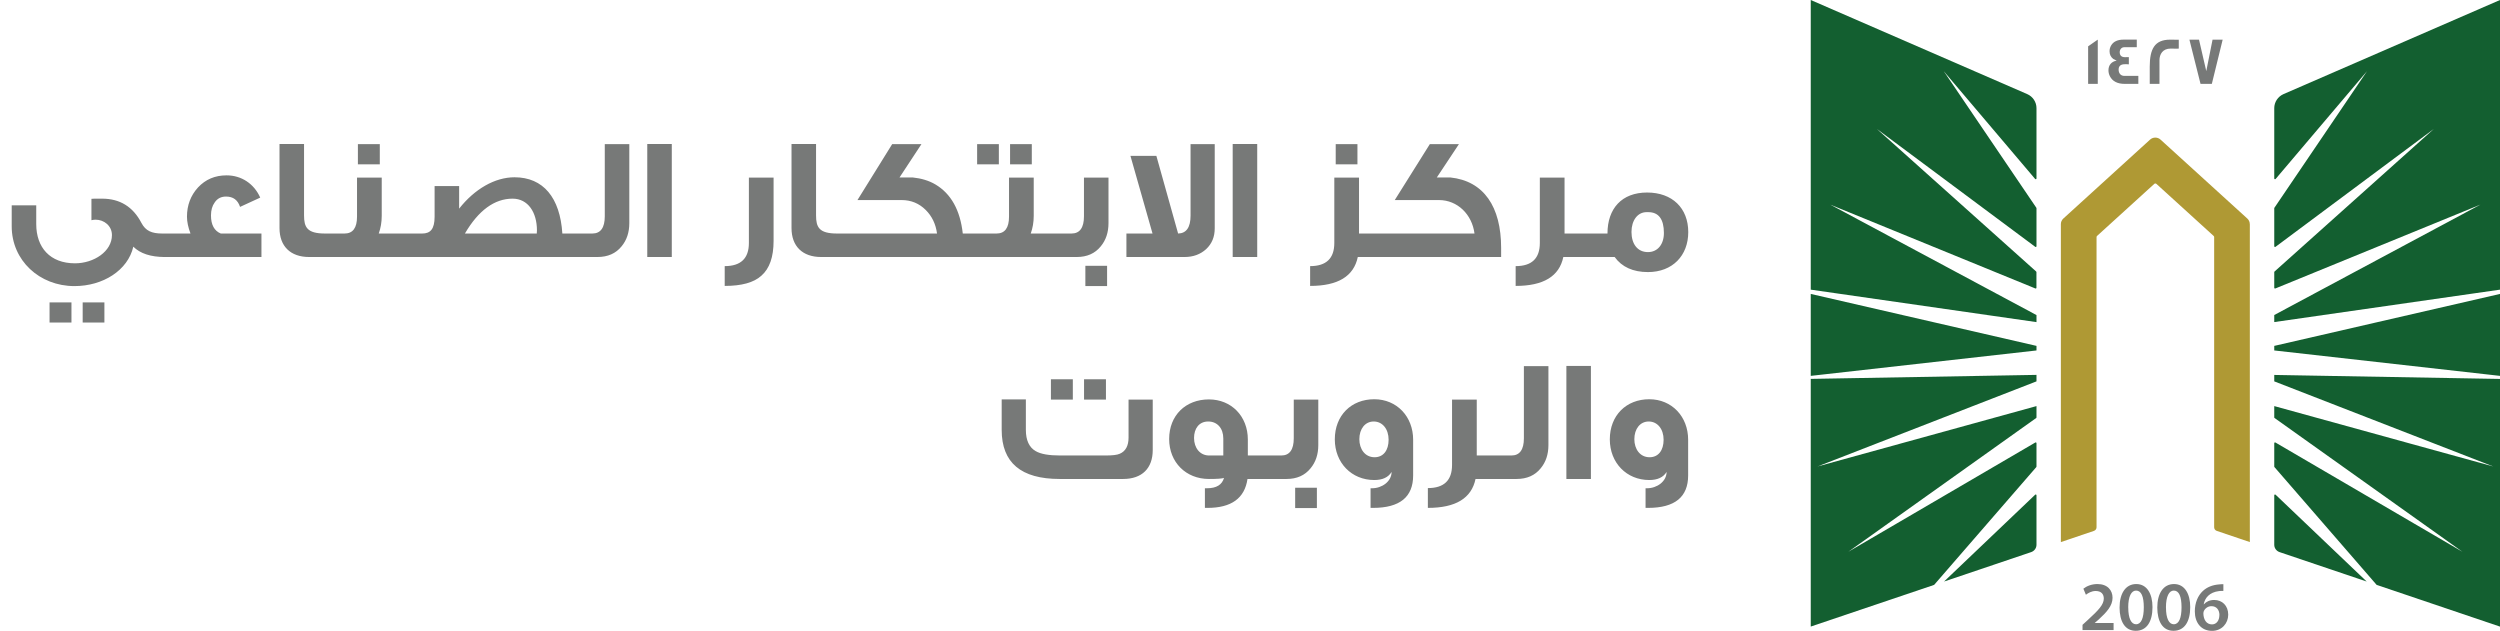 <svg width="214" height="54" viewBox="0 0 214 54" fill="none" xmlns="http://www.w3.org/2000/svg">
<path d="M14.217 22H14.113C12.898 22 11.998 21.7 11.412 21.115C10.947 23.14 8.817 24.49 6.372 24.49C3.372 24.49 1.002 22.285 1.002 19.375V17.575H3.102V19.18C3.102 21.19 4.287 22.54 6.417 22.54C8.037 22.54 9.582 21.52 9.582 20.125C9.582 19.33 8.907 18.805 8.187 18.805C8.067 18.805 7.947 18.82 7.827 18.85V17.02C7.827 17.005 8.127 17.005 8.742 17.005C10.258 17.005 11.383 17.695 12.102 19.075C12.463 19.765 12.988 19.99 13.887 19.99H14.217V22ZM8.937 27.61H7.077V25.885H8.937V27.61ZM6.117 27.61H4.242V25.885H6.117V27.61ZM22.38 22H13.935V19.99H16.305C16.11 19.465 16.005 18.985 16.005 18.55C16.005 17.575 16.32 16.735 16.95 16.045C17.595 15.355 18.405 15.01 19.395 15.01C20.67 15.01 21.75 15.73 22.275 16.915L20.55 17.71C20.355 17.125 19.965 16.825 19.35 16.825C18.93 16.825 18.6 16.99 18.375 17.335C18.165 17.62 18.06 17.995 18.06 18.445C18.06 19.24 18.345 19.765 18.9 19.99H22.38V22ZM28.441 22H26.461C24.856 22 23.926 21.07 23.926 19.525V12.325H26.026V18.43C26.026 19.45 26.281 19.99 27.826 19.99H28.441V22ZM32.511 14.065H30.636V12.34H32.511V14.065ZM34.881 22H28.116V19.99H29.496C30.201 19.99 30.561 19.51 30.561 18.55V15.205H32.676V18.475C32.676 19.03 32.586 19.525 32.421 19.99H34.881V22ZM49.772 22H34.247V19.99H36.137C36.827 19.99 37.202 19.63 37.202 18.55V15.925H39.302V17.86C40.622 16.18 42.362 15.175 44.042 15.175C46.502 15.175 47.942 16.915 48.137 19.99H49.772V22ZM45.947 19.99L45.962 19.72C45.962 18.175 45.197 17.005 43.877 17.005C42.332 17.005 40.952 18.01 39.797 19.99H45.947ZM53.869 19.105C53.869 19.9 53.644 20.56 53.209 21.085C52.714 21.7 52.024 22 51.139 22H49.159V19.99H50.704C51.409 19.99 51.769 19.495 51.769 18.52V12.34H53.869V19.105ZM57.505 22H55.406V12.325H57.505V22ZM66.219 20.62C66.219 22 65.874 22.99 65.169 23.605C64.525 24.19 63.474 24.475 62.035 24.475V22.78C63.414 22.78 64.105 22.12 64.105 20.8V15.205H66.219V20.62ZM72.269 22H70.289C68.684 22 67.754 21.07 67.754 19.525V12.325H69.854V18.43C69.854 19.45 70.109 19.99 71.654 19.99H72.269V22ZM84.334 22H71.959V19.99H80.209C80.104 19.18 79.774 18.505 79.249 17.98C78.679 17.41 77.989 17.125 77.179 17.125H73.399L76.369 12.34H78.874L76.999 15.19H78.124C78.859 15.265 79.519 15.46 80.074 15.79C81.409 16.585 82.189 17.98 82.414 19.99H84.334V22ZM88.322 14.065H86.462V12.34H88.322V14.065ZM85.502 14.065H83.642V12.34H85.502V14.065ZM90.692 22H83.927V19.99H85.307C86.012 19.99 86.372 19.51 86.372 18.55V15.205H88.487V18.475C88.487 19.03 88.397 19.525 88.232 19.99H90.692V22ZM94.887 19.105C94.887 19.9 94.662 20.56 94.227 21.085C93.732 21.7 93.042 22 92.172 22H90.387V19.99H91.722C92.427 19.99 92.787 19.495 92.787 18.52V15.205H94.887V19.105ZM94.767 24.49H92.907V22.75H94.767V24.49ZM103.981 19.54C103.981 20.275 103.741 20.86 103.246 21.325C102.751 21.775 102.136 22 101.401 22H96.421V19.99H98.656L96.766 13.345H98.986L100.846 19.99C101.551 19.975 101.911 19.465 101.911 18.46V12.34H103.981V19.54ZM107.618 22H105.518V12.325H107.618V22ZM116.197 14.065H114.337V12.34H116.197V14.065ZM118.552 22H116.227C115.882 23.65 114.532 24.475 112.147 24.475V22.78C113.527 22.78 114.217 22.12 114.217 20.8V15.205H116.332V19.99H118.552V22ZM128.497 22H117.577V19.99H126.217C126.007 18.355 124.762 17.125 123.172 17.125H119.392L122.392 12.34H124.882L122.992 15.19H124.147C127.012 15.49 128.497 17.695 128.497 21.22V22ZM136.145 22H133.82C133.475 23.65 132.125 24.475 129.74 24.475V22.78C131.12 22.78 131.81 22.12 131.81 20.8V15.205H133.925V19.99H136.145V22ZM144.515 19.87C144.515 21.88 143.165 23.29 141.065 23.29C139.79 23.29 138.83 22.855 138.215 22H135.515V19.99H137.6C137.6 17.845 138.83 16.48 140.99 16.48C143.15 16.48 144.515 17.815 144.515 19.87ZM142.43 19.945C142.43 18.76 141.98 18.16 141.095 18.16H140.945C140.18 18.16 139.655 18.865 139.655 19.855C139.655 20.875 140.165 21.58 141.065 21.58C141.89 21.58 142.43 20.92 142.43 19.945Z" fill="#777978"/>
<path d="M94.669 34.205H92.794V32.465H94.669V34.205ZM91.834 34.205H89.959V32.465H91.834V34.205ZM98.674 38.525C98.674 40.085 97.759 41 96.139 41H90.709C87.394 41 85.744 39.605 85.744 36.8V34.19H87.814V36.8C87.814 37.685 88.099 38.3 88.654 38.615C89.089 38.87 89.779 38.99 90.754 38.99H94.624C95.224 38.99 95.629 38.945 95.854 38.84C96.349 38.63 96.604 38.165 96.604 37.46V34.205H98.674V38.525ZM108.765 41H106.785C106.545 42.65 105.405 43.475 103.365 43.475H103.14V41.795H103.32C104.13 41.795 104.61 41.495 104.775 40.91C104.61 40.97 104.19 41 103.485 41C101.52 41 100.08 39.575 100.08 37.58C100.08 35.555 101.49 34.19 103.485 34.19C105.405 34.19 106.815 35.63 106.815 37.625V38.99H108.765V41ZM104.715 38.99V37.535C104.715 36.65 104.19 36.08 103.425 36.08C102.63 36.08 102.21 36.695 102.21 37.49C102.21 38.345 102.72 38.99 103.5 38.99H104.715ZM112.846 38.105C112.846 38.9 112.621 39.56 112.186 40.085C111.691 40.7 111.001 41 110.131 41H108.346V38.99H109.681C110.386 38.99 110.746 38.495 110.746 37.52V34.205H112.846V38.105ZM112.726 43.49H110.866V41.75H112.726V43.49ZM120.965 40.7C120.965 42.545 119.825 43.475 117.53 43.475H117.32V41.795H117.455C118.295 41.795 119.12 41.21 119.12 40.4C118.835 40.865 118.34 41.09 117.635 41.09C115.7 41.09 114.26 39.62 114.26 37.61C114.26 35.555 115.67 34.175 117.635 34.175C119.57 34.175 120.965 35.66 120.965 37.64V40.7ZM118.865 37.64C118.865 36.725 118.34 36.08 117.59 36.08C116.855 36.08 116.36 36.71 116.36 37.595C116.36 38.435 116.84 39.14 117.665 39.14C118.415 39.14 118.865 38.555 118.865 37.64ZM128.63 41H126.305C125.96 42.65 124.61 43.475 122.225 43.475V41.78C123.605 41.78 124.295 41.12 124.295 39.8V34.205H126.41V38.99H128.63V41ZM132.545 38.105C132.545 38.9 132.32 39.56 131.885 40.085C131.39 40.7 130.7 41 129.815 41H127.835V38.99H129.38C130.085 38.99 130.445 38.495 130.445 37.52V31.34H132.545V38.105ZM136.182 41H134.082V31.325H136.182V41ZM144.505 40.7C144.505 42.545 143.365 43.475 141.07 43.475H140.86V41.795H140.995C141.835 41.795 142.66 41.21 142.66 40.4C142.375 40.865 141.88 41.09 141.175 41.09C139.24 41.09 137.8 39.62 137.8 37.61C137.8 35.555 139.21 34.175 141.175 34.175C143.11 34.175 144.505 35.66 144.505 37.64V40.7ZM142.405 37.64C142.405 36.725 141.88 36.08 141.13 36.08C140.395 36.08 139.9 36.71 139.9 37.595C139.9 38.435 140.38 39.14 141.205 39.14C141.955 39.14 142.405 38.555 142.405 37.64Z" fill="#777978"/>
<path d="M174.323 32.645L155.577 39.93L174.323 34.761V35.73C174.323 35.751 174.311 35.771 174.295 35.783L158.213 47.234L174.222 37.879C174.266 37.855 174.323 37.882 174.323 37.935V39.938C174.323 39.938 174.32 39.97 174.308 39.982L165.561 50.066L155 53.634V32.433L174.323 32.09V32.645ZM174.21 42.348C174.251 42.307 174.323 42.335 174.323 42.395V46.635C174.323 46.916 174.14 47.166 173.872 47.259L166.41 49.78L174.21 42.348ZM174.323 29.608V29.999L155 32.175V25.16L174.323 29.608ZM173.535 8.057C174.011 8.266 174.323 8.737 174.323 9.256V15.277C174.323 15.337 174.247 15.365 174.206 15.317L166.382 6.09L174.312 17.787C174.313 17.79 174.323 17.812 174.323 17.823V21.077C174.323 21.129 174.262 21.161 174.218 21.129L160.66 11.037L174.3 23.245C174.302 23.248 174.319 23.274 174.319 23.293V24.633C174.319 24.681 174.271 24.709 174.227 24.693L156.676 17.518L174.323 26.97V27.573L155 24.794V0L173.535 8.057Z" fill="#135F30"/>
<path d="M192.586 19.186V46.402L189.756 45.444C189.622 45.4 189.532 45.275 189.532 45.135V20.293C189.532 20.256 189.516 20.22 189.487 20.196L184.587 15.739C184.539 15.695 184.457 15.695 184.408 15.739L179.508 20.196C179.48 20.22 179.464 20.256 179.464 20.293V45.135C179.464 45.275 179.374 45.4 179.24 45.444L176.41 46.402V19.186C176.41 19.001 176.487 18.828 176.625 18.704L184.047 11.95C184.299 11.721 184.689 11.721 184.941 11.95L192.367 18.704C192.505 18.828 192.582 19.001 192.582 19.186H192.586Z" fill="#AF9934"/>
<path d="M214.001 32.437V53.638L203.44 50.066L194.693 39.982C194.681 39.97 194.676 39.938 194.676 39.938V37.935C194.677 37.882 194.733 37.855 194.778 37.879L210.788 47.234L194.705 35.783C194.688 35.771 194.676 35.751 194.676 35.73V34.761L213.422 39.93L194.676 32.645V32.095L214.001 32.437ZM194.791 42.348L202.589 49.78L195.128 47.259C194.859 47.166 194.676 46.916 194.676 46.635V42.395C194.676 42.335 194.75 42.307 194.791 42.348ZM214.001 32.175L194.676 29.999V29.608L214.001 25.16V32.175ZM214.001 24.794L194.676 27.569V26.966L212.325 17.514L194.77 24.693C194.725 24.709 194.676 24.681 194.676 24.633V23.293C194.677 23.273 194.697 23.245 194.697 23.245L208.336 11.037L194.782 21.129C194.737 21.161 194.676 21.129 194.676 21.077V17.823C194.676 17.812 194.686 17.79 194.688 17.787L202.618 6.09L194.795 15.317C194.754 15.366 194.677 15.337 194.676 15.277V9.256C194.676 8.737 194.99 8.266 195.465 8.057L214.001 0V24.794Z" fill="#135F30"/>
<path d="M190.321 50.01V50.581C190.213 50.578 190.097 50.581 189.95 50.597C189.129 50.694 188.735 51.188 188.637 51.727H188.654C188.845 51.51 189.142 51.357 189.536 51.357C190.211 51.357 190.736 51.833 190.736 52.617C190.735 53.357 190.186 54.001 189.353 54.001C188.401 54 187.877 53.288 187.877 52.331C187.877 51.587 188.149 50.979 188.556 50.597C188.914 50.259 189.389 50.07 189.947 50.026C190.109 50.006 190.231 50.006 190.321 50.01ZM182.866 49.994C183.781 49.994 184.253 50.83 184.253 51.968C184.253 53.215 183.761 53.996 182.822 53.996C181.882 53.995 181.439 53.183 181.435 52.004C181.435 50.802 181.952 49.994 182.866 49.994ZM186.096 49.994C187.011 49.994 187.483 50.83 187.483 51.968C187.483 53.215 186.99 53.995 186.051 53.996C185.112 53.996 184.668 53.183 184.664 52.004C184.664 50.802 185.181 49.994 186.096 49.994ZM179.541 49.994C180.407 49.994 180.834 50.533 180.834 51.169C180.834 51.848 180.342 52.395 179.655 53.023L179.317 53.316V53.329H180.923V53.936H178.272L178.264 53.931V53.485L178.728 53.059C179.647 52.218 180.081 51.752 180.085 51.241C180.085 50.891 179.898 50.589 179.386 50.589C179.041 50.589 178.748 50.762 178.553 50.911L178.337 50.392C178.618 50.171 179.045 49.994 179.541 49.994ZM189.3 51.888C189.019 51.888 188.771 52.057 188.657 52.291C188.629 52.347 188.609 52.419 188.609 52.52C188.621 53.031 188.865 53.449 189.345 53.449C189.727 53.449 189.979 53.119 189.979 52.653L189.984 52.657C189.984 52.21 189.735 51.888 189.3 51.888ZM182.846 50.553C182.452 50.553 182.175 51.035 182.175 52.001L182.179 52.004C182.179 52.95 182.439 53.437 182.846 53.437C183.285 53.437 183.509 52.914 183.509 51.985C183.509 51.056 183.293 50.553 182.846 50.553ZM186.075 50.553C185.681 50.553 185.405 51.035 185.405 52.001L185.408 52.004C185.408 52.95 185.669 53.437 186.075 53.437C186.514 53.437 186.739 52.914 186.739 51.985C186.739 51.056 186.523 50.553 186.075 50.553ZM190.329 50.581L190.321 50.585V50.581C190.323 50.582 190.327 50.581 190.329 50.581Z" fill="#777978"/>
<path d="M179.569 7.18H178.744V3.966L179.569 3.391V7.18ZM182.908 4.042H181.835C181.603 4.042 181.448 4.232 181.448 4.465C181.448 4.754 181.603 4.895 181.904 4.895C181.921 4.895 181.973 4.895 182.07 4.891H182.229V5.507C182.229 5.507 182.164 5.506 182.062 5.498H181.883C181.534 5.498 181.354 5.651 181.354 5.957C181.354 6.263 181.525 6.496 181.842 6.496H183.042V7.172L183.038 7.18H181.875C181.257 7.18 180.834 6.963 180.61 6.532C180.529 6.375 180.484 6.202 180.484 6.021C180.484 5.575 180.733 5.273 181.188 5.188C181.123 5.164 181.025 5.116 180.903 5.052C180.683 4.887 180.578 4.665 180.578 4.38C180.578 4.203 180.627 4.038 180.716 3.886C180.912 3.556 181.269 3.391 181.786 3.391H182.908V4.042ZM185.758 3.395C186.226 3.395 186.47 3.394 186.503 3.402V4.159H186.499C186.499 4.159 186.437 4.167 186.328 4.167C186.21 4.167 186.035 4.159 185.807 4.159C185.116 4.159 184.851 4.653 184.851 5.156V7.18H184.018V5.703C184.018 4.203 184.429 3.395 185.758 3.395ZM188.857 6.086L189.394 3.395H190.26L189.333 7.18H188.365L187.414 3.395H188.235L188.857 6.086Z" fill="#777978"/>
</svg>
